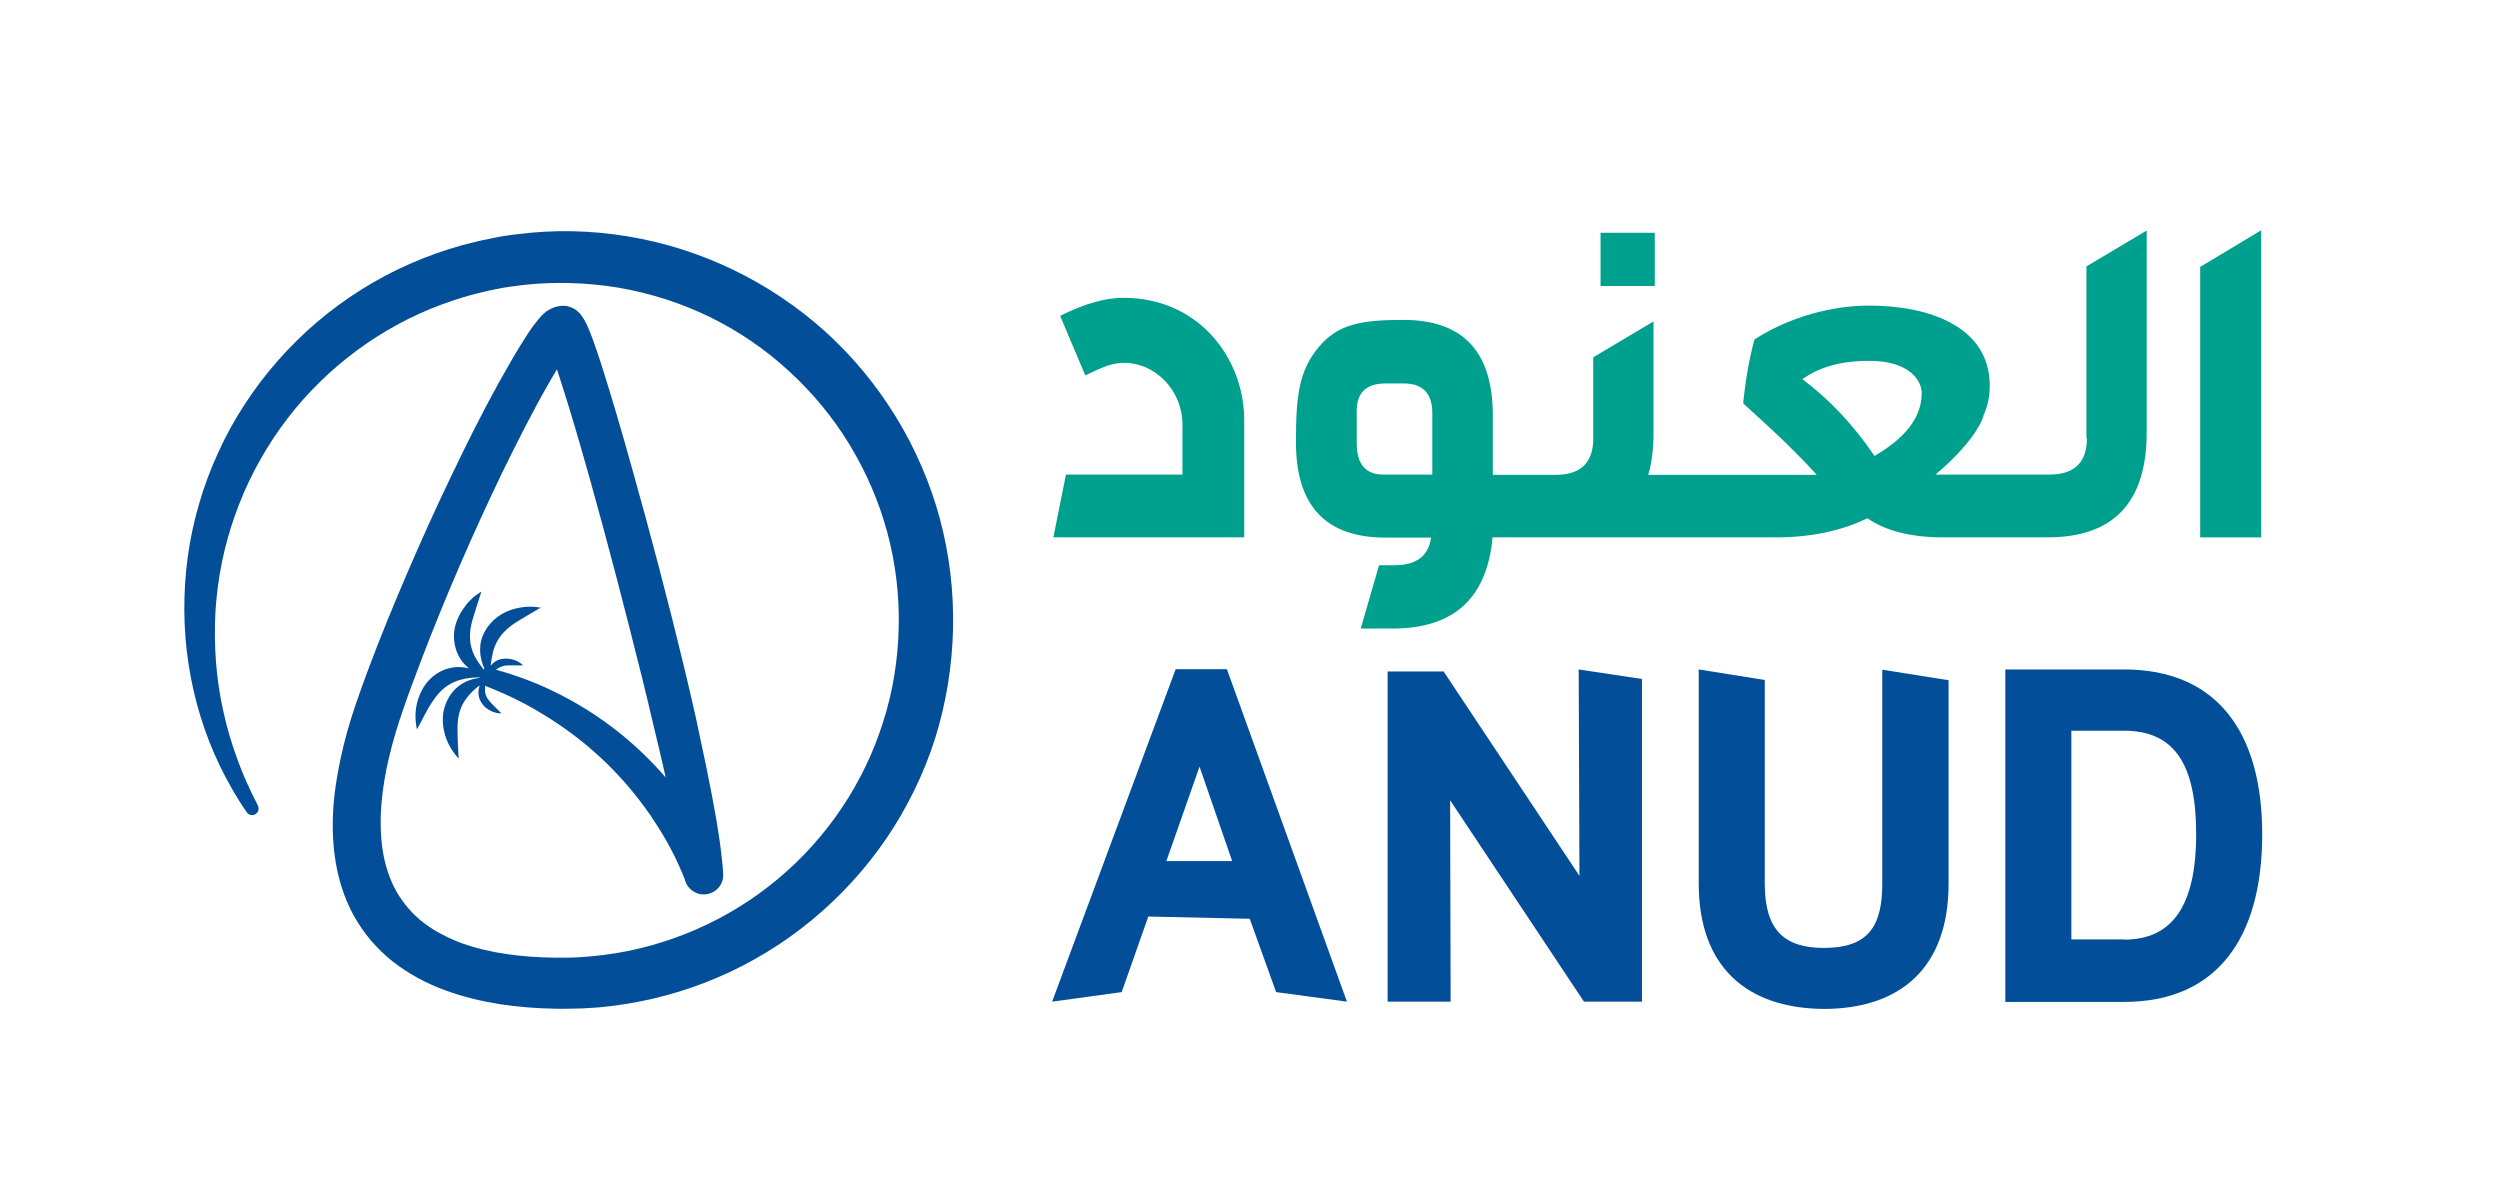 <svg enable-background="new 0 0 995.6 477.3" viewBox="0 0 995.6 477.3" xmlns="http://www.w3.org/2000/svg" xmlns:xlink="http://www.w3.org/1999/xlink"><clipPath id="a"><path d="m-472.9-293.3h1920v1080h-1920z"/></clipPath><path clip-path="url(#a)" d="m447.4 118.6c-7.3 0-15.7 2.4-25.2 7.2l10 23.7c6.9-3.3 10.5-5 15.7-5 11.6 0 23 10.4 23 24.7v19.8h-46.4l-5 25h76v-47.1c-.2-24.3-18.1-48.3-48.1-48.3" fill="#00a08e"/><path clip-path="url(#a)" d="m637.4 92.7h21.6v21.2h-21.6z" fill="#00a08e"/><path clip-path="url(#a)" d="m831.1 174.5c0 9.7-5 14.5-15 14.5h-2.1-5.2-38c13.8-11.7 18.5-20.5 19.2-23.8 1.7-3.8 2.4-7.6 2.4-11.6 0-23.3-23.7-31.9-48-31.9-18.8 0-35.7 6.9-45.7 13.5-1.9 6.9-3.5 15.4-4.5 25.4l1.7 1.6c.7.7 16.7 14.7 27.6 26.9h-41.9-5.2-20c1.4-4.8 2.1-10.5 2.1-16.7v-44.4l-24 14.3v32.3c0 9.7-5 14.5-15 14.5h-9.1-5.2-10.7v-23.7c0-25.4-11.9-38-35.6-38-16.7 0-26.1 1.6-33.8 10.9-7.9 9.5-9 19.7-9 37.8 0 25.4 11.9 38 35.7 38h18.1c-1 7.4-5.9 11-14.7 11h-6l-7.3 25.2h12.8c24.3 0 37.5-12.1 39.7-36.3h10.7 5.2 66.1 5.2 25.5c14.2 0 26.2-2.6 36.6-7.6 6.7 4.7 16.7 7.6 30 7.6h35 5.2 1.5c26.4 0 39.5-14 39.5-41.8v-80.4l-24 14.3v68.4zm-260.8 14.5h-19.3c-7.1 0-10.7-4.1-10.7-12.4v-12.9c0-7.4 3.8-11 11.6-11h7.1c7.6 0 11.4 4 11.4 11.7v24.6zm176.2-7.4c-8.3-12.3-17.8-22.4-28.7-30.6 4.7-3.3 12.3-7.3 26.6-7.3 15.7 0 20.9 7.6 20.9 12.9 0 11.9-10 19.8-18.8 25" fill="#00a08e"/><path clip-path="url(#a)" d="m876.2 106.3v107.7h24.3v-122.3z" fill="#00a08e"/><g fill="#034e99"><path clip-path="url(#a)" d="m497.7 365.9-40.4-.9-10.6 30.1-27.7 3.8 49.2-132.4h20.4l47.8 132.4-28.2-3.8zm-7-23-13-37.6-13.2 37.6z"/><path clip-path="url(#a)" d="m577.5 318.7.2 80.2h-25.1v-131.5h22.3l54.1 81.4-.3-82.2 25.2 3.8v128.5h-23.1z"/><path clip-path="url(#a)" d="m676.5 351.8v-85.2l26.3 4.2v81.1c0 18.4 7.7 25.6 23.5 25.6 17.4 0 23.3-8.2 23.3-25.6v-85.2l26.4 4.2v81.1c0 33.2-19 49.8-49.8 49.8-30.7-.3-49.7-16.8-49.7-50"/><path clip-path="url(#a)" d="m798.6 266.6h47.3c36.7 0 55 24.7 55 65.6 0 41.7-18.3 66.8-55 66.8h-47.3zm47.3 107.6c18.8 0 28.7-12.9 28.7-42.1 0-28.2-9-41.1-28.7-41.1h-21v83.1h21z"/><path clip-path="url(#a)" d="m374.3 206.6c-7.7-28.6-23.8-54.8-45.7-74.6-11-9.9-23.4-18.2-36.7-24.6s-27.5-10.9-42.1-13.3-29.4-2.7-44-.8c-3.7.4-7.3 1-10.9 1.8-3.6.7-7.2 1.6-10.7 2.5-7.1 2-14 4.4-20.8 7.4-13.5 5.9-26 13.8-37.2 23.3-11.1 9.5-20.9 20.6-28.8 32.8-4 6.1-7.5 12.5-10.5 19.1s-5.6 13.4-7.6 20.4c-4.1 13.9-6 28.3-5.9 42.7.1 14.3 2.3 28.6 6.5 42.2 2.1 6.8 4.7 13.4 7.8 19.8 3.1 6.3 6.6 12.5 10.6 18.2.7 1.1 2.2 1.4 3.3.8 1.3-.7 1.7-2.2 1.1-3.5-3.1-6-5.9-12.1-8.2-18.5-2.3-6.3-4.2-12.7-5.6-19.2-2.9-13-3.8-26.3-3.1-39.5.8-13.2 3.4-26.1 7.8-38.4 4.3-12.3 10.4-23.9 17.9-34.5 15-21.1 36-37.8 59.7-47.6 5.9-2.4 12-4.5 18.2-6.1 3.1-.8 6.2-1.5 9.4-2.1 3.1-.6 6.3-1 9.5-1.4 12.7-1.4 25.6-1 38.2 1.1 12.6 2.2 24.8 6.1 36.3 11.7 11.4 5.6 22.1 12.9 31.4 21.5 9.4 8.6 17.6 18.5 24.2 29.4s11.7 22.7 15 35 4.8 25 4.5 37.8c-.3 12.7-2.3 25.4-6.2 37.5-7.6 24.3-22.4 46.3-42 62.6-19.6 16.4-43.9 27-69.2 30.2-3.2.4-6.4.7-9.6.9s-6.4.2-9.6.2c-6.5-.1-13-.5-19.2-1.4-6.3-.9-12.4-2.3-18-4.3-5.7-2.1-10.9-4.8-15.4-8.2-2.2-1.7-4.3-3.7-6.1-5.8s-3.4-4.4-4.8-6.8c-2.7-4.9-4.5-10.4-5.4-16.3s-1-12.1-.5-18.4 1.6-12.6 3.1-18.9 3.4-12.6 5.6-18.9c2.2-6.4 4.6-12.8 7-19.1 4.8-12.7 10-25.3 15.4-37.9 5.4-12.5 11.1-24.9 17-37.2 6-12.2 12.1-24.4 18.8-36 1-1.7 2-3.5 3-5.1.4 1.2.8 2.5 1.2 3.7 4.2 12.9 8 26.1 11.7 39.2 7.4 26.4 14.3 53 20.9 79.5 1.6 6.7 3.3 13.3 4.8 20 1.6 6.7 3.2 13.3 4.7 20v.1c-5.4-6.2-11.2-11.9-17.6-17.1-8.6-7-18-12.9-27.9-17.6-7.1-3.4-14.5-6.1-22.1-8.2 1.3-1 2.7-1.6 4.4-1.7s3.5 0 5.3 0c.3 0 .6 0 1.1-.1-1.9-1.7-4-2.5-6.5-2.6s-4.6.7-6.2 2.6c-.1 0-.1-.1-.2-.1.3-1.7.5-3.3.9-5 1.3-5.5 4.8-9.2 9.4-12.1 2.9-1.8 5.9-3.5 8.9-5.3.2-.1.4-.2.8-.4-2.2-.4-4.3-.5-6.4-.3-5.4.6-10.1 2.5-13.7 6.6-3.7 4.2-4.9 9.1-3.6 14.5.3 1.2.7 2.4 1.2 3.5l-.2.4c-1.2-1.5-2.5-3.2-3.5-5.1-2.5-4.7-2.5-9.5-1.1-14.5 1-3.5 2.2-7 3.3-10.5.1-.3.2-.5.3-1-.7.5-1.3.8-1.8 1.2-.6.4-1.1.8-1.6 1.2l-2.4 2.5c-.8 1.2-1.7 2.3-2.4 3.5-2.6 4.5-3.5 9.2-2 14.3.9 3.1 2.6 5.7 5.2 7.8-.3 0-.5 0-.7-.1-7.1-1.5-14.1 1.9-17.8 8.5-2.6 4.8-3.3 9.9-2.3 15.3 0 .2.1.3.2.6 1.2-2.2 2.3-4.3 3.4-6.4 1.6-3 3.4-6 5.8-8.5 2.2-2.3 4.8-3.8 7.8-4.7 2.7-.8 5.4-1.1 8.2-1v.1h-.1c-6.2.8-10.8 3.9-13.4 9.7-1.7 3.8-1.8 7.8-.9 11.8.9 3.9 2.8 7.4 5.5 10.4.1.1.1.1.4.1-.1-.3-.2-.5-.2-.8-.2-3.7-.4-7.4-.4-11.1 0-3.5.6-6.9 2.3-10 1.4-2.4 3.2-4.4 5.4-6.2.3-.2.6-.5.9-.7h.2c-1 3.1-.4 5.8 1.9 8.2 1.7 1.7 4.5 2.9 6.8 2.8-.3-.2-.4-.4-.6-.6-1.5-1.6-3.2-3-4.5-4.7-1.4-1.7-1.6-3.6-1.4-5.7 7.6 3 14.9 6.4 21.8 10.6 8.8 5.2 17 11.3 24.4 18.2s14 14.6 19.7 22.9c2.8 4.2 5.5 8.4 7.8 12.8 1.2 2.2 2.3 4.4 3.3 6.7.5 1.1 1 2.3 1.5 3.4l.7 1.7.3.8.2.7c1.1 3.2 4.2 5.5 7.8 5.3 4.3-.3 7.6-3.9 7.3-8.2v-.1c-.2-3.8-.7-7.4-1.1-10.9-.5-3.5-1-7-1.6-10.5-1.2-6.9-2.5-13.7-3.9-20.5s-2.9-13.6-4.3-20.3c-1.5-6.7-3.1-13.5-4.7-20.2-6.5-26.9-13.5-53.5-21-80.1-3.7-13.3-7.6-26.6-11.8-39.9-1.1-3.3-2.2-6.7-3.4-10-.6-1.7-1.3-3.4-2.1-5.3-.2-.5-.4-1-.7-1.5s-.5-1.1-1-1.8c-.3-.4-.5-.8-1.1-1.6-.3-.4-.7-.9-1.7-1.7-1.1-1-3.8-1.9-4.9-1.8-1.5-.1-2.6.2-3.4.4-.9.3-1.3.5-1.8.7-.4.2-.8.5-1.1.6-.3.2-.6.4-.8.5-.9.7-1.4 1.2-1.9 1.7s-.9 1-1.2 1.4c-.7.9-1.4 1.7-2 2.5-1.2 1.6-2.2 3.1-3.2 4.7-2 3.1-3.8 6.1-5.6 9.2-7.1 12.2-13.5 24.5-19.6 37s-12 25-17.6 37.8c-5.6 12.7-11 25.5-16.1 38.5-2.5 6.5-5 13-7.3 19.6-2.4 6.7-4.6 13.6-6.3 20.6-1.7 7.1-3.1 14.3-3.8 21.7s-.7 15.1.4 22.8 3.4 15.6 7.3 22.8c2 3.6 4.3 7 6.9 10.1 2.7 3.1 5.6 6 8.8 8.5 6.4 5 13.5 8.8 20.7 11.4 7.2 2.7 14.6 4.4 21.9 5.6 7.3 1.1 14.6 1.7 21.9 1.8 3.6.1 7.3 0 11-.1 3.7-.2 7.3-.4 11-.9 14.6-1.7 29-5.5 42.6-11.3s26.3-13.5 37.7-22.9 21.5-20.4 29.8-32.6 14.9-25.7 19.4-39.8c8.8-28.2 9.6-58.9 1.9-87.5"/></g></svg>